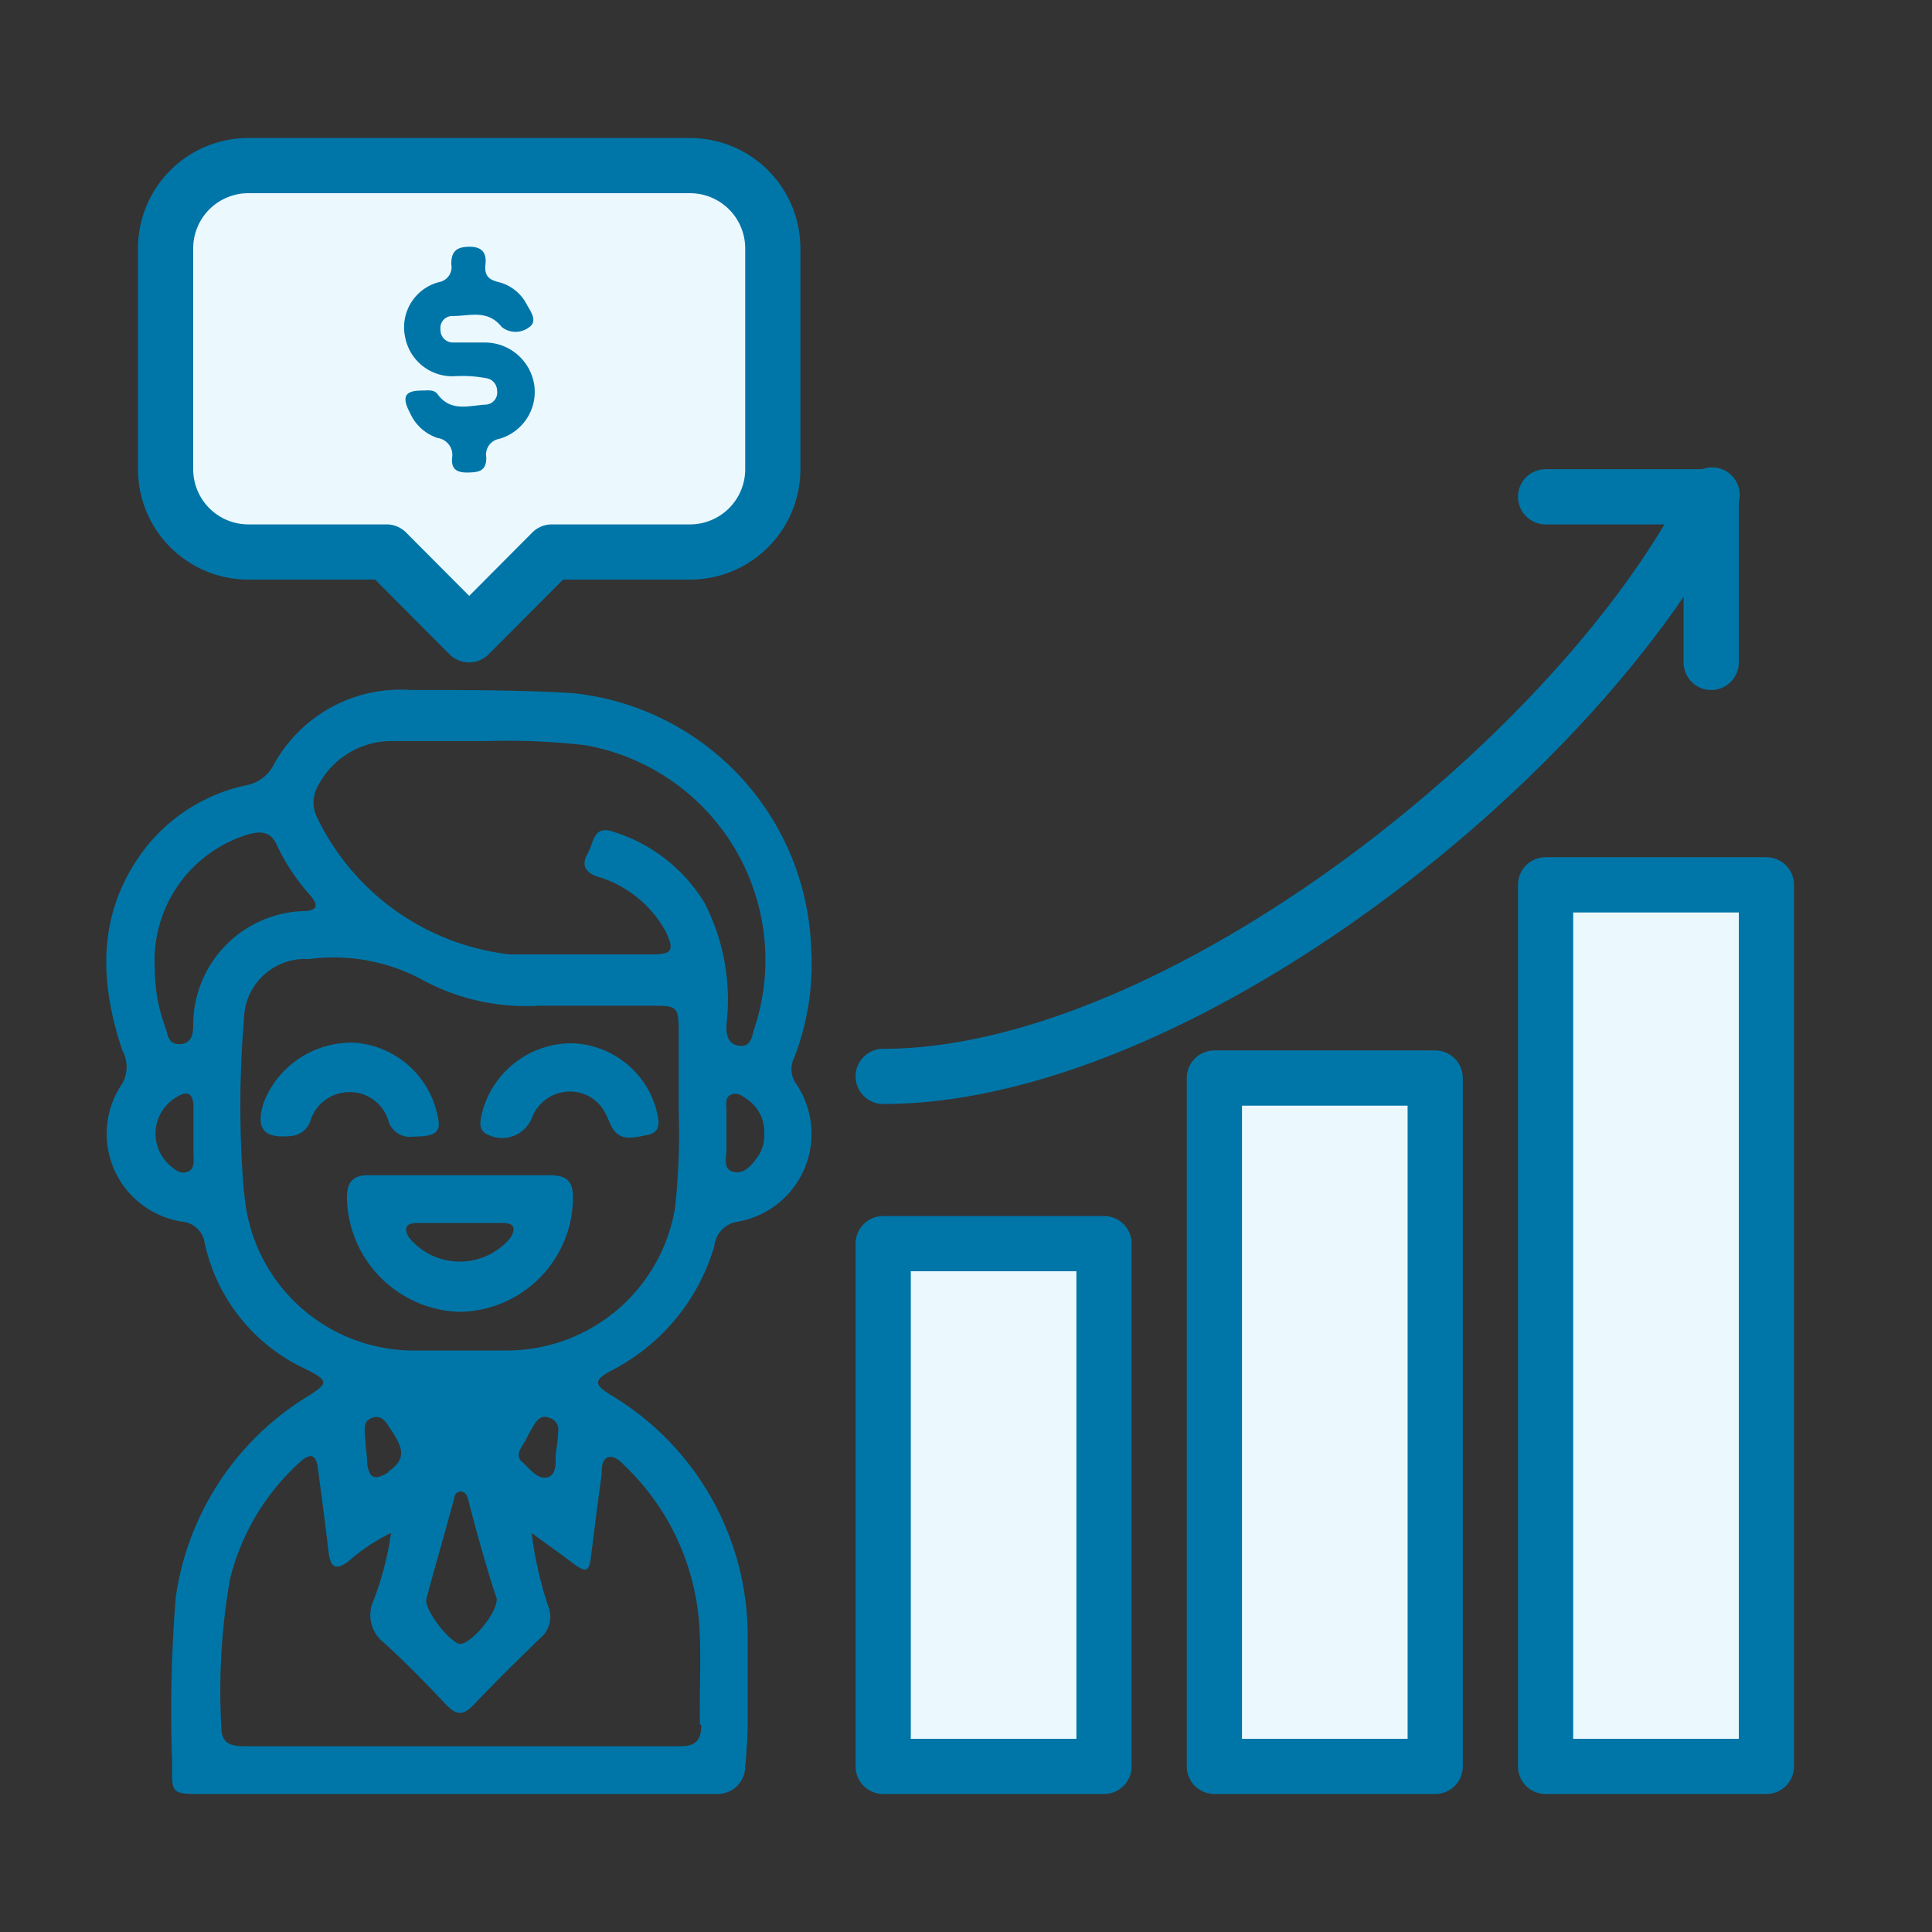 <svg id="Capa_2" data-name="Capa 2" xmlns="http://www.w3.org/2000/svg" viewBox="0 0 70 70"><rect x="0" y="0" width="70" height="70" fill="#333333" stroke="none"/><defs><style>.cls-1{fill:#0076a8;}.cls-2{fill:#ebf9ff;}</style></defs><path class="cls-1" d="M27.09,62.47q0-1.55,0-3.09a10.17,10.17,0,0,0-5-8.86c-.51-.33-.61-.49,0-.83a7.4,7.4,0,0,0,3.79-4.54,1,1,0,0,1,.87-.89,3.23,3.23,0,0,0,2.09-5,.91.91,0,0,1-.08-.9,9.35,9.35,0,0,0,.63-4,9.63,9.63,0,0,0-8.68-9.25C18.8,25,16.84,25,14.89,25a5.24,5.24,0,0,0-5,2.76,1.4,1.4,0,0,1-.91.68,6.32,6.32,0,0,0-3.66,2.22c-1.79,2.28-1.76,4.79-.89,7.39a1.24,1.24,0,0,1,0,1.21,3.22,3.22,0,0,0,2.15,5,.91.91,0,0,1,.84.8,6.57,6.57,0,0,0,3.5,4.47c1.06.5.93.59.33,1a10.22,10.22,0,0,0-4.88,7.33,51.59,51.59,0,0,0-.13,6.09C6.21,65,6.25,65,7.32,65H26a1,1,0,0,0,1-1C27.06,63.44,27.09,62.75,27.09,62.47Zm.39-20.6c-.22.32-.5.69-.91.59s-.23-.56-.25-.87c0-.46,0-.92,0-1.38,0-.2-.06-.45.17-.55s.4.05.57.16a1.43,1.43,0,0,1,.63,1.24A1.35,1.35,0,0,1,27.48,41.87ZM11.54,28.44a3,3,0,0,1,2.65-1.59c1.05,0,2.1,0,3.45,0A24.67,24.67,0,0,1,21.2,27a7.9,7.9,0,0,1,6.13,10.27c-.09.28-.11.67-.54.62s-.48-.41-.47-.76a7.66,7.66,0,0,0-.79-4.41,5.9,5.9,0,0,0-3.33-2.59c-.71-.24-.69.42-.9.78s-.17.66.31.84a4.16,4.16,0,0,1,2.51,2c.32.67.24.83-.48.83-1.72,0-3.44,0-5.17,0a8.86,8.86,0,0,1-7-5A1.21,1.21,0,0,1,11.54,28.44Zm-4.72,14c-.27.14-.49-.07-.68-.23a1.53,1.53,0,0,1,.21-2.43c.45-.3.66-.17.66.35,0,.31,0,.61,0,.92s0,.51,0,.76S7.07,42.32,6.82,42.45ZM7,37.15c0,.33-.06.65-.47.68s-.45-.3-.52-.56a6,6,0,0,1-.4-2.18A4.77,4.77,0,0,1,9,30.23c.5-.14.84-.08,1.05.43a7.48,7.48,0,0,0,1.2,1.79c.28.33.28.54-.23.56A4.13,4.13,0,0,0,7,37.15Zm1.84,6.08a38,38,0,0,1,0-6.31,2.21,2.21,0,0,1,2.35-2.17,6.78,6.78,0,0,1,4,.69,7.88,7.88,0,0,0,4.31,1c1.36,0,2.73,0,4.09,0,.95,0,1,0,1,1s0,1.75,0,2.8a25.19,25.19,0,0,1-.13,3.51,6.18,6.18,0,0,1-6,5.18q-1.82,0-3.63,0A6.16,6.16,0,0,1,8.85,43.23Zm11,10.3c-.38.08-.66-.33-.93-.57s0-.54.14-.79a5.7,5.7,0,0,1,.3-.54c.12-.21.28-.37.55-.26a.44.44,0,0,1,.32.53c0,.26-.05.51-.08.76S20.21,53.44,19.82,53.53ZM18,57.93c0,.58-1,1.69-1.35,1.63s-1.3-1.24-1.2-1.63c.32-1.22.68-2.42,1-3.62,0-.12.09-.27.24-.27s.22.12.26.24C17.27,55.53,17.62,56.79,18,57.93Zm-3.9-4.6c-.53.33-.73.24-.8-.33,0-.28-.05-.56-.06-.73,0-.41-.15-.76.25-.9s.55.27.73.51C14.54,52.39,14.79,52.86,14.05,53.33Zm11.31,9.16c0,.55-.19.78-.76.78q-7.91,0-15.81,0c-.46,0-.82-.1-.82-.67a23.57,23.57,0,0,1,.31-5.37A8.41,8.41,0,0,1,10.84,53c.39-.36.61-.34.68.21.13,1,.27,2,.38,3,.07.58.26.72.76.33a6.79,6.79,0,0,1,1.51-1A11.26,11.26,0,0,1,13.53,58a1.26,1.26,0,0,0,.37,1.51c.8.72,1.55,1.5,2.29,2.28.36.37.61.35.95,0,.8-.84,1.62-1.65,2.46-2.46a1,1,0,0,0,.27-1.11,13.81,13.81,0,0,1-.61-2.68c.5.37,1,.72,1.5,1.1s.59.27.65-.23c.13-1,.25-2,.39-3,0-.22,0-.53.23-.61s.47.17.64.34a8.82,8.82,0,0,1,2.68,6C25.4,60.22,25.34,61.35,25.36,62.49Z"/><path class="cls-1" d="M16.73,42.58c1.05,0,2.11,0,3.16,0,.62,0,.88.19.87.84a4.16,4.16,0,0,1-4.14,4.11,4.21,4.21,0,0,1-4.05-4.14c0-.54.2-.81.77-.81,1.13,0,2.26,0,3.39,0Zm-.06,1.73H15.13c-.38,0-.54.15-.31.53a2.38,2.38,0,0,0,3.68,0c.21-.35.12-.53-.29-.53Z"/><path class="cls-1" d="M20.69,37.8a3.27,3.27,0,0,1,3.08,2.37c.09.37.24.84-.31.95s-1.05.26-1.34-.38c-.06-.12-.1-.24-.16-.35a1.43,1.43,0,0,0-1.37-.84,1.47,1.47,0,0,0-1.31.93,1.16,1.16,0,0,1-1.54.66c-.4-.14-.36-.43-.29-.75A3.35,3.35,0,0,1,20.69,37.8Z"/><path class="cls-1" d="M15,41.18a.82.82,0,0,1-.94-.61,1.45,1.45,0,0,0-1.41-1,1.47,1.47,0,0,0-1.39,1,.81.81,0,0,1-.71.59c-1,.1-1.29-.26-1-1.2a3.41,3.41,0,0,1,3.3-2.18,3.32,3.32,0,0,1,3,2.62C16,41,15.82,41.18,15,41.18Z"/><rect class="cls-2" x="56" y="32.06" width="8" height="31.94"/><path class="cls-1" d="M64,65H56a1,1,0,0,1-1-1V32.06a1,1,0,0,1,1-1h8a1,1,0,0,1,1,1V64A1,1,0,0,1,64,65Zm-7-2h6V33.06H57Z"/><rect class="cls-2" x="44" y="39.06" width="8" height="24.94"/><path class="cls-1" d="M52,65H44a1,1,0,0,1-1-1V39.06a1,1,0,0,1,1-1h8a1,1,0,0,1,1,1V64A1,1,0,0,1,52,65Zm-7-2h6V40.06H45Z"/><rect class="cls-2" x="32" y="45.06" width="8" height="18.94"/><path class="cls-1" d="M40,65H32a1,1,0,0,1-1-1V45.06a1,1,0,0,1,1-1h8a1,1,0,0,1,1,1V64A1,1,0,0,1,40,65Zm-7-2h6V46.06H33Z"/><path class="cls-1" d="M32,40a1,1,0,0,1,0-2c10.11,0,24.46-11.25,29.11-20.45a1,1,0,1,1,1.78.9C58,28.21,43.08,40,32,40Z"/><path class="cls-1" d="M62,25a1,1,0,0,1-1-1V19H56a1,1,0,0,1,0-2h6a1,1,0,0,1,1,1v6A1,1,0,0,1,62,25Z"/><path class="cls-2" d="M25,6H9A3,3,0,0,0,6,9v8a3,3,0,0,0,3,3h5l3,3,3-3h5a3,3,0,0,0,3-3V9A3,3,0,0,0,25,6Z"/><path class="cls-1" d="M17,24a1,1,0,0,1-.71-.29L13.59,21H9a4,4,0,0,1-4-4V9A4,4,0,0,1,9,5H25a4,4,0,0,1,4,4v8a4,4,0,0,1-4,4h-4.6l-2.7,2.71A1,1,0,0,1,17,24ZM9,7A2,2,0,0,0,7,9v8a2,2,0,0,0,2,2h5a1,1,0,0,1,.71.29L17,21.59l2.29-2.3A1,1,0,0,1,20,19h5a2,2,0,0,0,2-2V9a2,2,0,0,0-2-2Z"/><path class="cls-1" d="M15.29,14.15c.2,0,.44-.05.57.14.48.65,1.14.4,1.75.37a.44.44,0,0,0,.4-.51.46.46,0,0,0-.41-.45,4.61,4.61,0,0,0-1.11-.07,1.74,1.74,0,0,1-1.81-1.41,1.69,1.69,0,0,1,1.23-2,.55.55,0,0,0,.44-.65c0-.46.19-.62.63-.63s.66.18.61.63.14.57.51.66a1.58,1.58,0,0,1,1,.83c.14.24.38.58.08.79a.81.81,0,0,1-1,0c-.52-.66-1.18-.39-1.8-.4a.43.43,0,0,0-.42.49.45.45,0,0,0,.46.47c.37,0,.74,0,1.11,0a1.81,1.81,0,0,1,1.83,1.56,1.77,1.77,0,0,1-1.27,1.93.58.58,0,0,0-.47.68c0,.49-.27.53-.65.54s-.63-.09-.59-.53a.62.62,0,0,0-.52-.72,1.65,1.65,0,0,1-1-.9C14.54,14.37,14.67,14.15,15.29,14.15Z"/></svg>